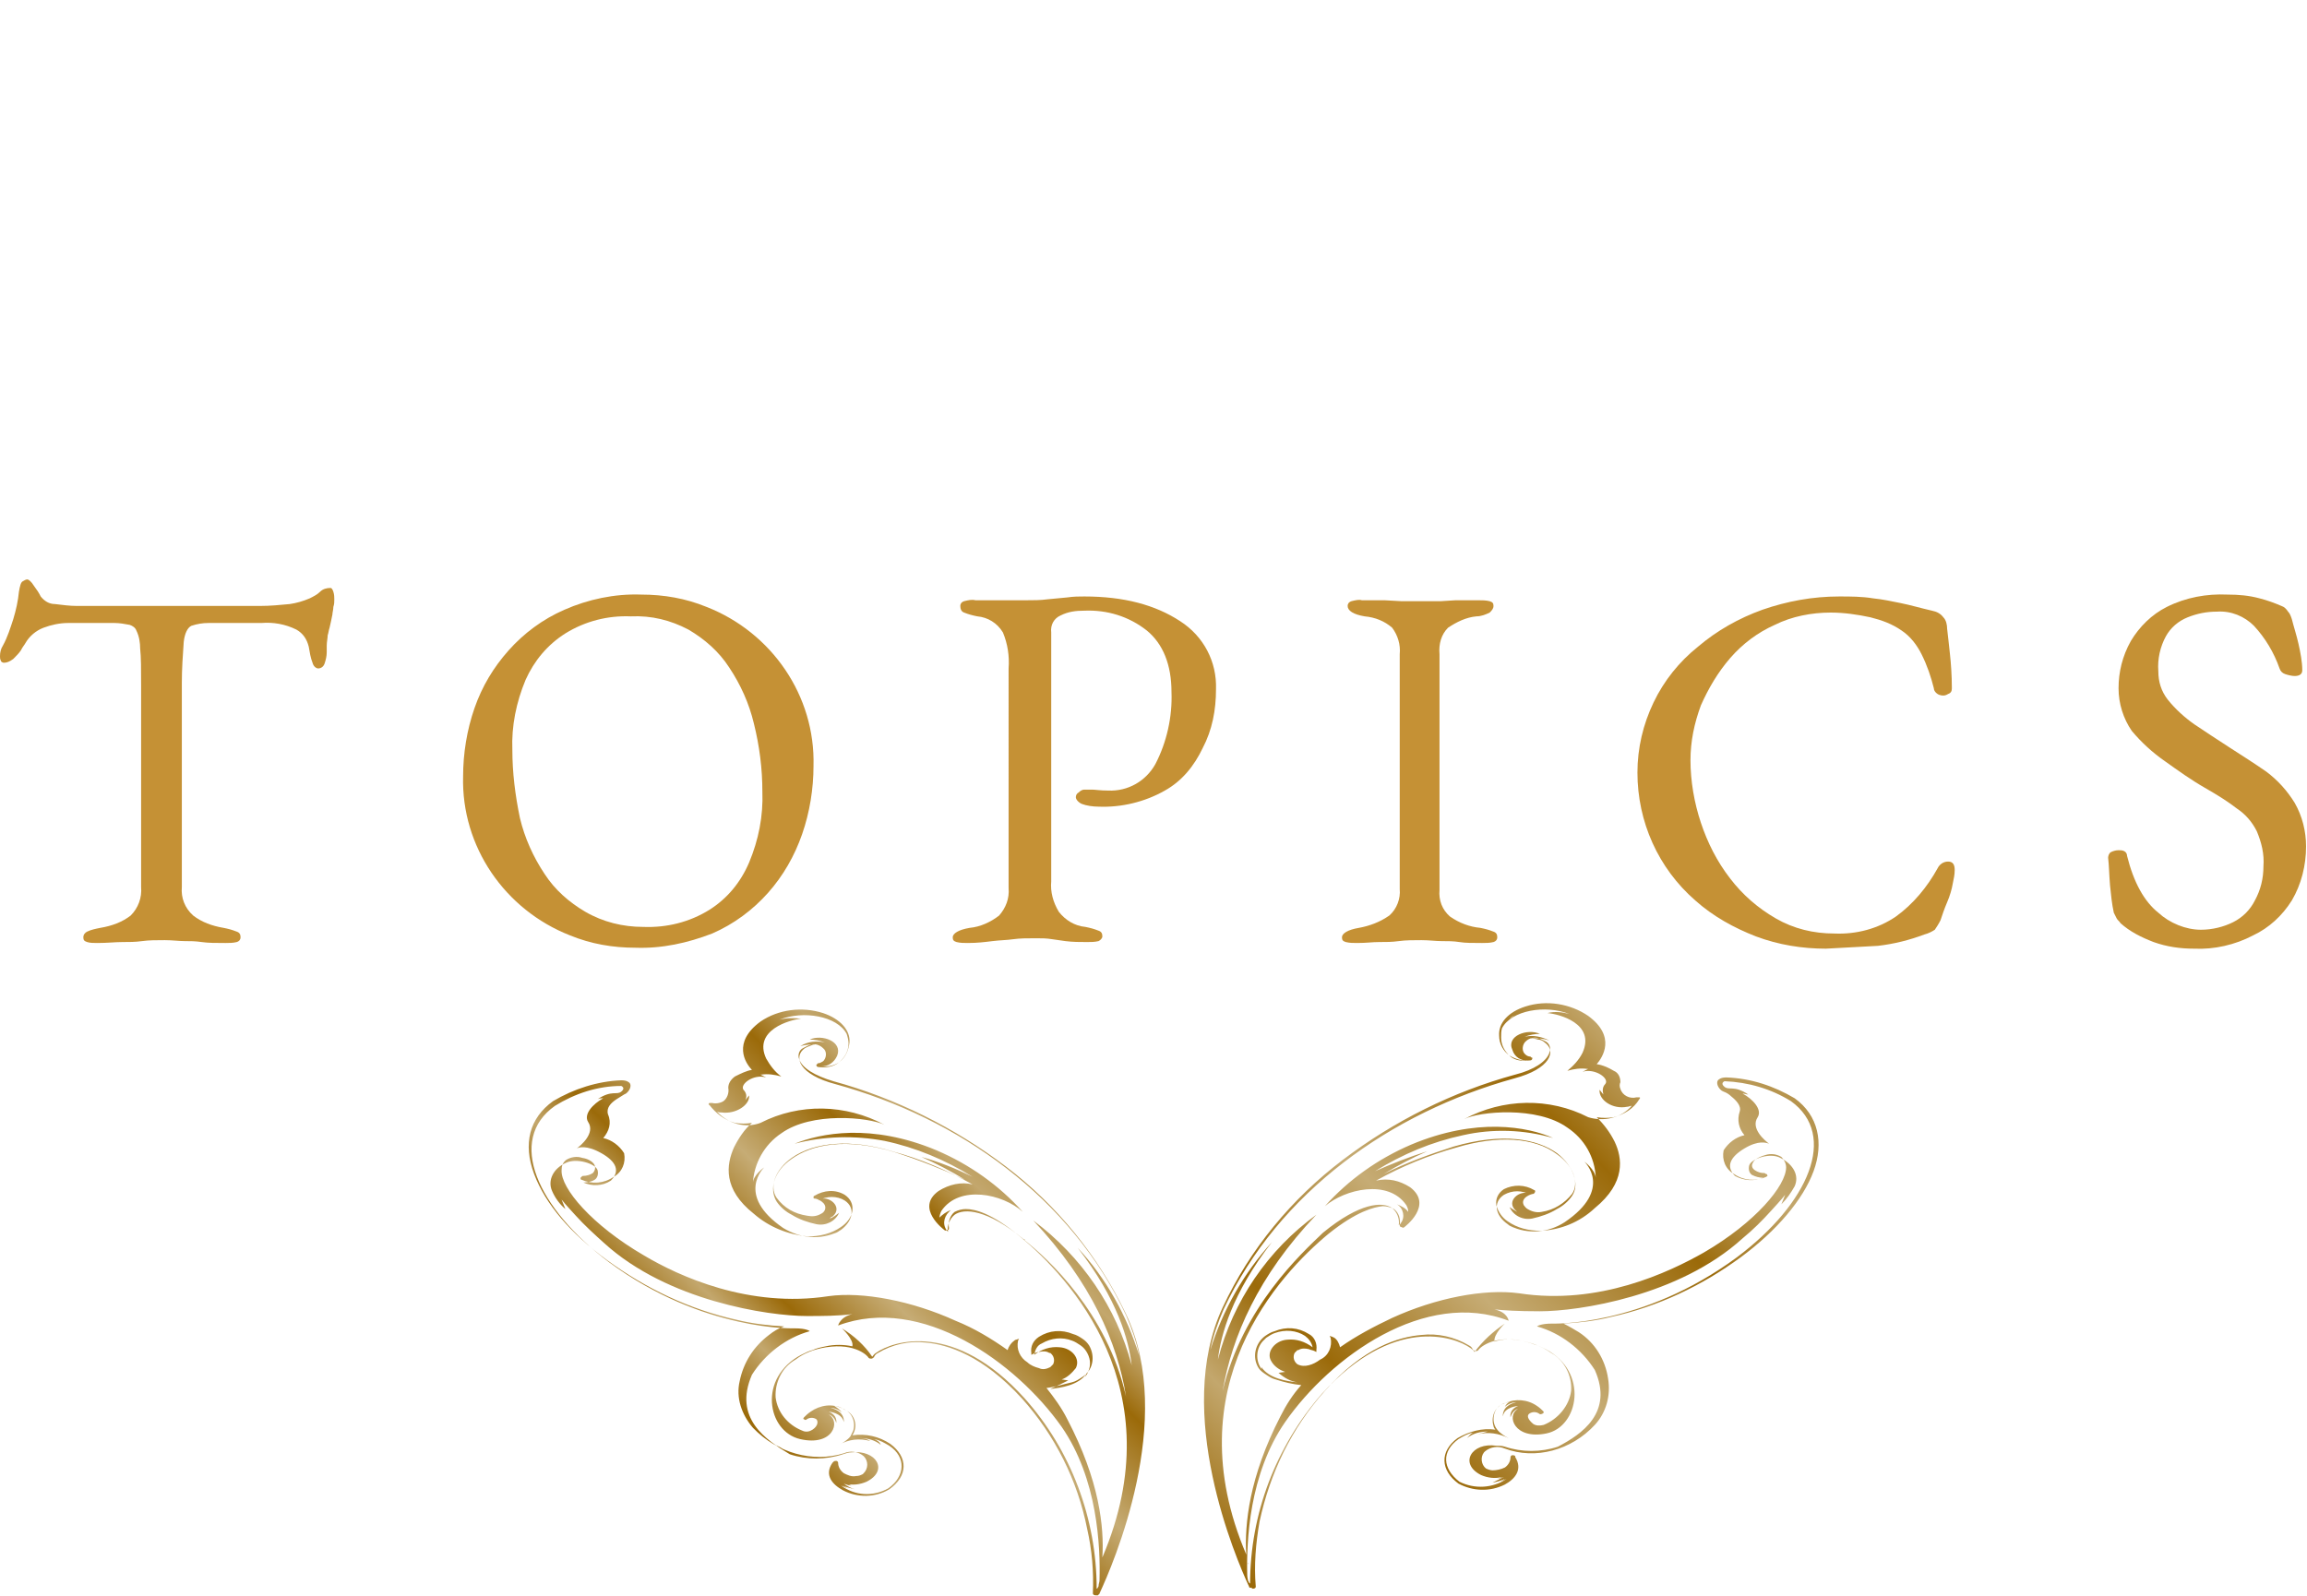 <?xml version="1.0" encoding="utf-8"?>
<!-- Generator: Adobe Illustrator 25.1.0, SVG Export Plug-In . SVG Version: 6.00 Build 0)  -->
<svg version="1.1" id="レイヤー_1" xmlns="http://www.w3.org/2000/svg" xmlns:xlink="http://www.w3.org/1999/xlink" x="0px"
	 y="0px" viewBox="0 0 243.6 168.6" style="enable-background:new 0 0 243.6 168.6;" xml:space="preserve">
<style type="text/css">
	.st0{fill:#C59135;}
	.st1{fill:url(#SVGID_1_);}
	.st2{fill:url(#SVGID_2_);}
</style>
<g id="TOPICS">
	<path class="st0" d="M10.3,99.6c-0.4,0-0.8,0-1.1-0.1c-0.3-0.1-0.4-0.2-0.4-0.5c0-0.3,0.2-0.5,0.4-0.6c0.4-0.2,0.9-0.3,1.4-0.4
		c1.2-0.2,2.3-0.6,3.2-1.3c0.8-0.8,1.2-1.9,1.1-3V72.4c0-1.7,0-3-0.1-3.9c0-0.6-0.1-1.3-0.4-1.9c-0.1-0.3-0.4-0.5-0.7-0.6
		c-0.5-0.1-1.1-0.2-1.6-0.2c-0.6,0-1.3,0-2.3,0H7.2c-0.9,0-1.8,0.2-2.6,0.5c-0.8,0.3-1.5,0.9-1.9,1.6c-0.1,0.2-0.3,0.4-0.5,0.8
		c-0.2,0.3-0.5,0.6-0.8,0.9C1,69.9,0.7,70,0.4,70c-0.1,0-0.3-0.1-0.3-0.2C0,69.6,0,69.5,0,69.3c0-0.4,0.1-0.8,0.3-1.1
		c0.5-0.9,0.8-1.9,1.1-2.8c0.3-1,0.5-1.9,0.6-2.9c0.1-0.6,0.2-1,0.4-1.1c0.2-0.1,0.3-0.2,0.5-0.2c0.1,0,0.4,0.2,0.7,0.7
		c0.3,0.4,0.5,0.7,0.7,1.1c0.4,0.5,0.9,0.8,1.5,0.8C6.6,63.9,7.4,64,8.1,64h19.4c1,0,2.1-0.1,3.1-0.2c0.7-0.1,1.4-0.3,2.1-0.6
		c0.4-0.2,0.8-0.4,1.1-0.7c0.3-0.3,0.7-0.4,1.1-0.4c0.1,0,0.2,0.1,0.3,0.4c0.1,0.3,0.1,0.6,0.1,0.8c0,0.3,0,0.5-0.1,0.8
		c0,0.3-0.1,0.6-0.1,0.8c-0.1,0.5-0.2,1-0.3,1.4c-0.1,0.3-0.1,0.5-0.2,0.8c0,0.3-0.1,0.7-0.1,1.1v0.7c0,0.4-0.1,0.8-0.2,1.1
		c-0.1,0.4-0.4,0.6-0.7,0.6c-0.2,0-0.5-0.2-0.6-0.6c-0.2-0.5-0.3-1.1-0.4-1.7c-0.2-0.8-0.6-1.4-1.3-1.8c-1.2-0.6-2.5-0.8-3.7-0.7
		h-5.6c-0.6,0-1.2,0.1-1.8,0.3c-0.4,0.2-0.7,0.8-0.8,1.7c-0.1,1.4-0.2,2.9-0.2,4.3v21.6c-0.1,1.1,0.3,2.2,1.2,3
		c0.9,0.7,2,1.1,3.2,1.3c0.5,0.1,0.9,0.2,1.4,0.4c0.3,0.1,0.4,0.3,0.4,0.6c0,0.2-0.1,0.4-0.4,0.5c-0.4,0.1-0.8,0.1-1.2,0.1
		c-1,0-1.8,0-2.5-0.1s-1.2-0.1-1.8-0.1s-1.3-0.1-2.1-0.1s-1.7,0-2.4,0.1s-1.4,0.1-2.1,0.1S11.3,99.6,10.3,99.6z"/>
	<path class="st0" d="M67.1,100.1c-2.4,0-4.7-0.4-6.9-1.3c-6.9-2.7-11.5-9.4-11.3-16.8c0-2.4,0.4-4.9,1.2-7.2c0.8-2.3,2-4.3,3.6-6.1
		c1.6-1.8,3.6-3.3,5.9-4.3c2.5-1.1,5.3-1.7,8.1-1.6c2.4,0,4.7,0.4,6.9,1.3c6.9,2.7,11.5,9.4,11.3,16.8c0,2.4-0.4,4.9-1.2,7.2
		c-0.8,2.3-2,4.4-3.6,6.2c-1.6,1.8-3.6,3.3-5.9,4.3C72.6,99.6,69.9,100.2,67.1,100.1z M67.9,97.9c2.5,0.1,4.9-0.5,7-1.8
		c1.9-1.2,3.3-2.9,4.2-5c1-2.4,1.5-4.9,1.4-7.5c0-2.4-0.3-4.8-0.9-7.2c-0.5-2.1-1.4-4.1-2.6-5.9c-1.1-1.7-2.6-3-4.3-4
		c-1.9-1-3.9-1.5-6.1-1.4c-2.4-0.1-4.8,0.5-6.9,1.8c-1.9,1.2-3.3,2.9-4.2,4.9c-1,2.4-1.5,4.9-1.4,7.4c0,2.4,0.3,4.8,0.8,7.2
		c0.5,2.1,1.4,4.1,2.6,5.9c1.1,1.7,2.6,3,4.3,4C63.7,97.4,65.8,97.9,67.9,97.9z"/>
	<path class="st0" d="M102.2,99.6c-0.4,0-0.8,0-1.2-0.1c-0.3-0.1-0.4-0.2-0.4-0.5c0-0.4,0.6-0.8,1.8-1c1.1-0.1,2.2-0.6,3.1-1.3
		c0.7-0.8,1.1-1.8,1-2.9V70.6c0.1-1.3-0.1-2.6-0.6-3.8c-0.6-1-1.6-1.6-2.7-1.7c-0.5-0.1-0.9-0.2-1.4-0.4c-0.3-0.1-0.4-0.4-0.4-0.7
		c0-0.2,0.1-0.4,0.4-0.5c0.4-0.1,0.8-0.2,1.2-0.1h2.2c0.5,0,1,0,1.4,0h1.8c0.7,0,1.5,0,2.2-0.1l2.1-0.2c0.7-0.1,1.2-0.1,1.8-0.1
		c4.2,0,7.5,0.9,10.1,2.6c2.5,1.6,3.9,4.3,3.8,7.2c0,2.2-0.4,4.3-1.4,6.2c-0.9,1.9-2.2,3.5-4,4.5c-2.1,1.2-4.6,1.8-7,1.7
		c-0.6,0-1.3-0.1-1.8-0.3c-0.4-0.2-0.6-0.5-0.6-0.7c0-0.2,0.1-0.4,0.3-0.5c0.2-0.2,0.4-0.3,0.6-0.3c0.2,0,0.5,0,0.8,0
		s0.9,0.1,1.7,0.1c2.1,0.1,4-1,5-2.8c1.2-2.3,1.8-5,1.7-7.6c0-2.9-0.9-5.1-2.6-6.5c-1.9-1.5-4.2-2.2-6.6-2.1c-0.9,0-1.7,0.1-2.5,0.5
		c-0.7,0.3-1.1,1-1,1.8v26.3c-0.1,1.1,0.2,2.2,0.8,3.2c0.7,0.9,1.7,1.5,2.8,1.6c0.5,0.1,0.9,0.2,1.4,0.4c0.3,0.1,0.4,0.3,0.4,0.6
		c0,0.2-0.2,0.4-0.4,0.5c-0.4,0.1-0.8,0.1-1.2,0.1c-0.8,0-1.5,0-2.3-0.1l-1.4-0.2c-0.6-0.1-1.1-0.1-1.7-0.1c-0.9,0-1.7,0-2.4,0.1
		s-1.4,0.1-2.2,0.2S103.2,99.6,102.2,99.6z"/>
	<path class="st0" d="M143.3,99.6c-0.4,0-0.8,0-1.2-0.1c-0.3-0.1-0.4-0.2-0.4-0.5c0-0.4,0.6-0.8,1.8-1c1.1-0.2,2.2-0.6,3.2-1.3
		c0.8-0.7,1.2-1.8,1.1-2.8V69.1c0.1-1-0.2-2-0.8-2.8c-0.8-0.7-1.8-1.1-2.9-1.2c-1.2-0.2-1.8-0.6-1.8-1.1c0-0.2,0.1-0.4,0.4-0.5
		c0.4-0.1,0.8-0.2,1.1-0.1c1,0,1.8,0,2.4,0l1.8,0.1h2.1h2l1.6-0.1c0.6,0,1.4,0,2.4,0c0.4,0,0.8,0,1.2,0.1c0.3,0.1,0.4,0.2,0.4,0.5
		c0,0.3-0.2,0.5-0.4,0.7c-0.4,0.2-0.9,0.4-1.4,0.4c-1.1,0.1-2.1,0.6-3,1.2c-0.7,0.7-1,1.7-0.9,2.8v24.9c-0.1,1.1,0.3,2.1,1.1,2.8
		c1,0.7,2.1,1.1,3.2,1.2c0.5,0.1,0.9,0.2,1.4,0.4c0.3,0.1,0.4,0.3,0.4,0.6c0,0.2-0.1,0.4-0.4,0.5c-0.4,0.1-0.8,0.1-1.2,0.1
		c-1,0-1.8,0-2.4-0.1s-1.3-0.1-1.9-0.1s-1.3-0.1-2.1-0.1s-1.7,0-2.4,0.1s-1.4,0.1-2.1,0.1S144.3,99.6,143.3,99.6z"/>
	<path class="st0" d="M192.8,100.2c-2.5,0-5-0.4-7.4-1.3c-2.3-0.9-4.5-2.1-6.4-3.8c-3.9-3.4-6.1-8.3-6.1-13.5c0-2.6,0.6-5.1,1.7-7.4
		c1.1-2.3,2.7-4.3,4.7-5.9c2-1.7,4.3-3,6.8-3.9c2.6-0.9,5.3-1.4,8.1-1.4c1.2,0,2.4,0,3.6,0.2c1,0.1,1.9,0.3,2.9,0.5s2,0.5,3.3,0.8
		c0.5,0.1,0.9,0.3,1.2,0.7c0.3,0.3,0.4,0.8,0.4,1.2c0.1,0.8,0.2,1.8,0.3,2.7s0.2,2.2,0.2,3.6c0,0.3-0.1,0.5-0.4,0.6
		c-0.3,0.2-0.6,0.2-0.9,0.1c-0.3-0.1-0.6-0.4-0.6-0.7c-0.3-1.2-0.7-2.4-1.3-3.6c-0.5-1-1.2-1.9-2.1-2.5c-1-0.7-2.1-1.1-3.3-1.4
		c-1.4-0.3-2.8-0.5-4.2-0.5c-2,0-4.1,0.4-5.9,1.3c-1.8,0.8-3.4,2-4.7,3.5c-1.3,1.5-2.3,3.2-3.1,5c-0.7,1.9-1.1,3.8-1.1,5.8
		c0,2.2,0.4,4.5,1.1,6.6c0.7,2.1,1.7,4.1,3.1,5.9c1.3,1.7,2.9,3.1,4.8,4.2c1.9,1.1,4,1.6,6.2,1.6c2.3,0.1,4.6-0.5,6.5-1.8
		c1.8-1.3,3.3-3.1,4.4-5.1c0.2-0.4,0.6-0.7,1.1-0.7c0.5,0,0.7,0.3,0.7,0.9c0,0.5-0.1,0.9-0.2,1.4c-0.1,0.6-0.3,1.3-0.6,2
		s-0.5,1.3-0.7,1.9c-0.2,0.4-0.4,0.7-0.6,1c-0.3,0.2-0.7,0.4-1.1,0.5c-1.6,0.6-3.2,1-4.9,1.2C196.5,100,194.6,100.1,192.8,100.2z"/>
	<path class="st0" d="M231.7,100.2c-1.5,0-2.9-0.2-4.3-0.7c-1.3-0.5-2.5-1.1-3.5-2c-0.1-0.2-0.3-0.3-0.4-0.5
		c-0.1-0.2-0.2-0.4-0.3-0.6c-0.2-0.9-0.3-1.9-0.4-2.9c-0.1-1.2-0.1-2.1-0.2-2.9c0-0.2,0.1-0.5,0.3-0.6c0.2-0.1,0.5-0.2,0.8-0.2
		c0.2,0,0.4,0,0.6,0.1c0.2,0.1,0.3,0.3,0.3,0.5c0.7,2.8,1.8,4.8,3.3,6c1.2,1.1,2.9,1.8,4.5,1.8c1.2,0,2.4-0.3,3.4-0.8
		c1-0.5,1.8-1.3,2.3-2.3c0.6-1.1,0.9-2.3,0.9-3.6c0.1-1.3-0.2-2.5-0.7-3.7c-0.5-1-1.2-1.8-2.1-2.4c-0.9-0.7-2-1.4-3.4-2.2
		s-2.8-1.8-4.2-2.8c-1.3-0.9-2.5-2-3.5-3.2c-0.9-1.3-1.4-2.9-1.4-4.5c0-1.7,0.4-3.4,1.3-5c0.9-1.5,2.2-2.8,3.8-3.6
		c2-1,4.2-1.4,6.4-1.3c1.2,0,2.3,0.1,3.4,0.4c0.8,0.2,1.6,0.5,2.3,0.8c0.3,0.1,0.5,0.3,0.7,0.6c0.2,0.2,0.3,0.5,0.4,0.8
		c0.2,0.8,0.5,1.7,0.7,2.6c0.2,0.9,0.4,1.9,0.4,2.8c0,0.4-0.3,0.6-0.8,0.6c-0.3,0-0.7-0.1-1-0.2c-0.3-0.1-0.5-0.3-0.6-0.6
		c-0.6-1.7-1.5-3.2-2.7-4.5c-1-1-2.4-1.6-3.9-1.5c-1.1,0-2.1,0.2-3.1,0.6c-1,0.4-1.8,1.1-2.3,2c-0.6,1.1-0.9,2.4-0.8,3.7
		c0,1.1,0.3,2.1,1,3c0.8,1,1.8,1.9,2.8,2.6c1.2,0.8,2.4,1.6,3.8,2.5s2.5,1.6,3.8,2.5c1.2,0.9,2.2,2,3,3.3c0.8,1.4,1.2,3,1.2,4.6
		c0,2-0.5,4-1.5,5.7c-1,1.6-2.4,2.9-4.1,3.7C236,99.8,233.8,100.3,231.7,100.2z"/>
	
		<linearGradient id="SVGID_1_" gradientUnits="userSpaceOnUse" x1="-4725.503" y1="2204.517" x2="-4647.943" y2="2204.517" gradientTransform="matrix(0.707 -0.707 -0.707 -0.707 5027.995 -1618.793)">
		<stop  offset="0" style="stop-color:#9B6A09"/>
		<stop  offset="0.16" style="stop-color:#C3A76D"/>
		<stop  offset="0.29" style="stop-color:#9B6A09"/>
		<stop  offset="0.5" style="stop-color:#C6AC75"/>
		<stop  offset="0.74" style="stop-color:#9B6A09"/>
		<stop  offset="0.88" style="stop-color:#C3A76D"/>
		<stop  offset="1" style="stop-color:#B49149"/>
	</linearGradient>
	<path class="st1" d="M159.4,152L159.4,152z M168.4,150.5c1.2-1.3,1.7-3.1,1.4-4.9c-0.3-2-1.4-3.8-3.1-4.9c-0.5-0.3-1-0.6-1.6-0.9
		c1.7-0.1,3.4-0.3,5-0.7c5-1.1,9.6-3.3,13.7-6.3c3.8-2.8,6.6-6.1,7.7-9.1s0.5-5.9-2-7.7c-2.2-1.3-4.6-2.1-7.2-2.2l0,0
		c-0.6,0-0.8,0.2-0.9,0.3c-0.2,0.3,0,0.8,0.4,1.1l0.2,0.1c0.3,0.1,0.6,0.3,0.8,0.5c0.5,0.4,1.1,1,0.9,1.6c-0.3,0.9-0.1,1.8,0.5,2.5
		c-0.9,0.2-1.7,0.8-2.2,1.6c-0.2,1,0.2,2,1.1,2.5c1,0.7,2.3,0.8,3.4,0.3c0.1-0.1,0.2-0.1,0.1-0.2c0,0,0-0.1-0.1-0.1
		c-0.1,0-0.1-0.1-0.2-0.1c-0.4,0-0.7-0.1-1-0.3c-0.3-0.2-0.4-0.5-0.2-0.8c0.1-0.3,0.6-0.6,1.3-0.8c0.6-0.2,1.2-0.1,1.7,0.2
		c0.3,0.3,0.5,0.7,0.5,1.1c0,1.9-3.2,5.8-8.7,9c-3.7,2.1-11.1,5.6-19.5,4.3c-3.7-0.5-8.8,0.5-13.4,2.6c-1.9,0.9-3.8,1.9-5.5,3.1
		c-0.1-0.4-0.3-0.8-0.6-1l0,0l-0.2-0.1l-0.3-0.1l0.1,0.2c0.2,0.9-0.2,1.9-1.1,2.3c-0.4,0.3-0.8,0.5-1.2,0.6
		c-0.4,0.1-0.8,0.1-1.2-0.1c-0.4-0.3-0.5-0.8-0.3-1.2c0.1-0.1,0.2-0.2,0.3-0.3h0.1c0.3-0.2,0.7-0.2,1.1-0.1c0.2,0.1,0.4,0.1,0.6,0.2
		l0.2,0.1v-0.2c0.1-0.7-0.2-1.4-0.8-1.7c-1.1-0.7-2.4-0.8-3.6-0.3c-0.4,0.1-0.7,0.3-1,0.5c-1.1,0.8-1.4,2.3-0.7,3.4
		c0.2,0.3,0.5,0.5,0.8,0.7c0.3,0.2,0.6,0.4,1,0.5c0.9,0.3,1.8,0.5,2.7,0.6c-0.9,1-1.6,2.1-2.2,3.3c-3.3,6.4-3.8,11.4-3.6,14.6
		c-7.6-17.8,3.5-29.6,8.7-33.9c3-2.4,4.8-2.8,5.7-2.9c0.4,0,0.8,0.1,1.2,0.3c0.5,0.4,0.7,1,0.6,1.7c0,0.1,0,0.1,0.1,0.2h0.1
		c0.1,0.1,0.2,0.1,0.3,0c0,0,3.1-2.3,0.6-4.2c-1.1-0.7-2.3-1-3.6-0.7c2.7-1.5,5.6-2.7,8.5-3.5c4.3-1.3,8.2-1.1,10.6,0.7
		c1.7,1.2,2.4,3,1.6,4.2c-0.8,1-1.9,1.7-3.2,1.9c-0.5,0.1-1,0-1.5-0.3c-0.2-0.1-0.3-0.3-0.4-0.4c-0.4-0.8,0.8-1.2,1-1.2
		c0.1,0,0.1-0.1,0.2-0.2c0-0.1,0-0.2-0.1-0.2c-1-0.6-2.2-0.6-3.2-0.1l0,0c-0.6,0.4-0.9,1-0.8,1.7c0.2,0.7,0.6,1.3,1.2,1.7
		c1,0.7,2.2,1,3.5,1c2.1-0.1,4.1-0.9,5.7-2.4c3.3-2.7,2.9-5.3,2.1-7c-0.5-1-1.1-1.8-1.9-2.6c0.6,0.1,1.2,0.1,1.8,0
		c1.1-0.3,2.1-0.9,2.7-1.9c0.1-0.1,0.1-0.2,0-0.2l0,0c-0.1,0-0.2,0-0.3,0c-0.7,0.2-1.5-0.2-1.7-0.9c-0.1-0.2-0.1-0.5,0-0.7
		c0-0.5-0.2-1-0.7-1.2c-0.5-0.3-1.1-0.6-1.8-0.7c0.6-0.7,2.1-2.9-0.9-5.1c-1.9-1.3-4.4-1.7-6.6-1c-1.9,0.6-2.9,1.8-2.8,3.1
		c0,0.8,0.4,1.6,1.1,2.1c0.7,0.4,1.4,0.6,2.2,0.5c0.1,0,0.2-0.1,0.2-0.2c0-0.1,0-0.1-0.1-0.1c0,0-0.1-0.1-0.1-0.1
		c-0.2,0-0.4-0.1-0.5-0.2c-0.4-0.3-0.4-0.9-0.1-1.3c0,0,0.1-0.1,0.1-0.1c0.4-0.4,1-0.5,1.5-0.3c0.2,0.1,0.4,0.2,0.6,0.3
		c0.4,0.2,0.6,0.7,0.4,1.2c-0.3,0.9-1.6,1.8-3.6,2.3c-6.6,1.8-12.8,4.9-18.2,9c-5.4,4.1-9.8,9.4-12.7,15.6
		c-5.2,11.1,1.4,26.5,2.8,29.5c0,0,0,0.1,0.1,0.1c0,0,0.1,0,0.1,0c0.1,0,0.1,0.1,0.2,0.1c0.2,0,0.3-0.1,0.3-0.2
		c-0.2-2.3,0-4.6,0.4-6.9c1.1-5.1,3.4-9.9,6.9-13.8c4.1-4.6,7.8-5.7,10.2-5.9c1.7-0.2,3.5,0.2,5,1.1c0.2,0.1,0.3,0.2,0.4,0.4
		c0,0,0,0.1,0.1,0.1c0,0,0.1,0.1,0.2,0.1c0.1,0,0.2,0,0.3-0.1c0-0.1,1.4-1.6,4.5-1c1.1,0.2,2.2,0.6,3.2,1.3c1.4,0.8,2.2,2.4,2.1,4
		c-0.2,1.6-1.4,3-2.9,3.6c-0.4,0.1-0.8,0.1-1.1-0.1c-0.6-0.5-0.7-0.9-0.4-1.1c0.3-0.2,0.7-0.2,1,0c0.1,0.1,0.2,0.1,0.4,0
		c0.1,0,0.1-0.2,0.1-0.2c0,0,0,0,0,0c-0.2-0.2-0.4-0.4-0.7-0.6c-1-0.7-2.3-0.8-3.4-0.3c-1,0.3-1.5,1.4-1.2,2.4
		c0,0.1,0.1,0.3,0.2,0.4c-1.4-0.2-2.8,0.2-4,0.9c-1.9,1.4-1.8,3.4,0.1,4.8l0,0c1.5,0.8,3.3,0.9,4.9,0.1c1.1-0.6,1.9-1.6,1.1-2.9
		c0,0,0,0,0-0.1c-0.1-0.1-0.2-0.1-0.3-0.1c-0.1,0-0.2,0.1-0.2,0.2c0,0.5-0.3,0.9-0.6,1.1c-0.4,0.2-0.9,0.3-1.3,0.3
		c-0.2,0-0.5-0.1-0.7-0.2c-0.5-0.4-0.6-1.2-0.2-1.7c0,0,0.1-0.1,0.1-0.1c0.6-0.5,1.4-0.6,2.1-0.3
		C162.1,154.2,165.9,153.2,168.4,150.5L168.4,150.5z M159.8,154.1c0-0.1-0.1-0.2-0.1-0.2C159.7,154,159.8,154,159.8,154.1z
		 M162.5,149L162.5,149l0.1,0.1L162.5,149z M160,107.2c-0.2,0.1-0.4,0.3-0.6,0.4C159.6,107.4,159.8,107.3,160,107.2L160,107.2z
		 M170.1,113.6l-0.2-0.1l0,0L170.1,113.6z M172.5,116.6c0.1-0.1,0.1-0.1,0.1-0.2C172.6,116.4,172.6,116.5,172.5,116.6L172.5,116.6z
		 M129.1,146.9c1-5.7,3.7-12.1,9.9-18.6c-5.1,3.7-8.8,9.1-10.4,15.3c0.3-2.6,1.5-7,5.7-12.4c-3,3.3-5.2,7.2-6.5,11.4
		c0.3-1.5,0.8-2.9,1.4-4.3c5.8-12.4,17.7-20.8,30.7-24.4c3.8-1,4.5-2.9,3.2-3.8c-0.2-0.2-0.5-0.3-0.7-0.3c-0.3-0.1-0.5-0.1-0.8-0.1
		c0.7-0.1,1.4,0,2,0.2c-0.8-0.4-1.7-0.6-2.6-0.4c0.5-0.2,1.1-0.3,1.6-0.3c-1.3-0.6-3.6,0.2-2.9,1.7c0.2,0.7,0.9,1.2,1.7,1.1
		c-0.7,0.1-1.4,0-1.9-0.4c-0.6-0.5-1-1.2-1-2c0-0.3,0-0.7,0.1-1c1-1.9,4.6-2.5,7.1-1.5c-0.7-0.2-1.5-0.3-2.3-0.1
		c1.2,0.1,5.1,1.1,3.7,4.2c-0.4,0.8-1,1.4-1.6,1.9c0.7-0.2,1.4-0.3,2.1-0.2h0.1c-0.2,0.1-0.4,0.2-0.6,0.3c1.3-0.4,2.9,0.7,2.4,1.3
		c-0.3,0.3-0.3,0.7-0.2,1.1l-0.4-0.5c-0.1,1.1,1.4,2.1,2.9,1.8c0.2,0,0.3-0.1,0.5-0.1c-1.1,1.3-3,1.7-4.6,1.2c-4.1-2.1-9-2-13.1,0.2
		c1.6-0.8,7.7-1.4,10.9,0.9c1.8,1.2,2.9,3.1,3,5.3c-0.1-0.9-1.2-1.7-1.2-1.7s3.1,2.9-2.1,6.4c-1.7,1.1-3.9,1.3-5.7,0.4
		c0.1,0.1,0.2,0.1,0.4,0.2c-0.2-0.1-0.5-0.2-0.7-0.4c-1.3-0.9-1.6-2.3-0.4-3.1c0.9-0.5,1.9-0.5,2.8,0l-0.1-0.1
		c-1-0.5-2.6,0.8-1.4,1.8c0.1,0.1,0.2,0.2,0.3,0.2c-0.4-0.2-0.7-0.4-1-0.6c0.4,0.9,1.4,1.4,2.4,1.2c0.9-0.2,1.8-0.5,2.6-1
		c0.6-0.3,1.2-0.8,1.6-1.4c0.8-1.2,0.2-3.1-1.6-4.5c-2.1-1.5-5.7-2.2-10.9-0.7c-2.5,0.8-5,1.7-7.4,2.9c1.5-0.9,3-1.7,4.6-2.4
		c-1.9,0.6-3.7,1.3-5.5,2.1c2.9-1.8,6-3.1,9.3-3.8c3.1-0.7,6.4-0.6,9.5,0.3c-2.7-1.2-8.1-2.2-15,0.7c-3.5,1.5-6.6,3.7-9.1,6.5
		c2.1-1.8,6.7-2.9,8.6-0.1c0.1,0.2,0.2,0.4,0.2,0.7c-0.3-0.4-0.7-0.6-1.2-0.8c0.7,0.4,0.9,1.4,0.4,2c0,0.1-0.1,0.1-0.2,0.2
		c0.1-0.7-0.2-1.4-0.7-1.8c-1-0.7-3.4-0.6-7.3,2.6C137.4,132.4,131.2,138.1,129.1,146.9L129.1,146.9z M160,129.6l0.4,0.2L160,129.6z
		 M128,155.3v-0.1l0,0C128,155.2,128,155.2,128,155.3L128,155.3z M137,146c-1.1-0.1-3-0.4-3.8-1.6c0,0.1,0,0.2,0.1,0.3
		c-0.8-0.9-0.7-2.4,0.2-3.2c0.1-0.1,0.1-0.1,0.2-0.2c0.3-0.2,0.6-0.4,0.9-0.5c1.1-0.4,2.3-0.3,3.2,0.3c0.4,0.3,0.7,0.7,0.8,1.2
		c-0.8-0.6-1.7-0.9-2.7-0.8c-1.3,0.1-2.2,1.3-1.7,2.2c0.3,0.6,0.9,1,1.5,1.2l-0.7,0.1C135.7,145.6,136.3,145.9,137,146z
		 M131.8,165.5L131.8,165.5L131.8,165.5z M131.8,165.1c0,0,0,0.1,0,0.1l0,0C131.8,165.2,131.7,165.1,131.8,165.1L131.8,165.1z
		 M184.7,119.9L184.7,119.9L184.7,119.9L184.7,119.9z M182.2,115.1L182.2,115.1z M181.8,114.5C181.8,114.4,181.8,114.4,181.8,114.5
		L181.8,114.5C181.7,114.4,181.7,114.4,181.8,114.5L181.8,114.5z M164.5,152.8c-1.8,0.6-3.8,0.6-5.6,0c-0.3-0.1-0.6-0.1-0.9-0.1
		c-2.6-0.4-4,1.9-1.6,3.1c0.7,0.3,1.5,0.4,2.2,0.2c-0.2,0.1-0.4,0.2-0.6,0.2c0.3,0,0.5-0.1,0.8-0.2c-0.4,0.2-0.8,0.4-1.2,0.6
		c0.5-0.1,0.9-0.2,1.3-0.4c-0.1,0.1-0.3,0.2-0.5,0.3c0.3-0.1,0.5-0.2,0.7-0.3c-1.5,1-3.4,1.1-5,0.3l0,0c-1.8-1.4-1.9-3.2-0.1-4.5
		c0.5-0.3,1-0.6,1.6-0.7c-0.3,0.1-0.5,0.4-0.7,0.6c0.6-0.5,1.4-0.7,2.2-0.7c-0.4,0.1-0.7,0.2-1.1,0.3c1.1-0.3,2.3-0.1,3.3,0.4
		c-0.4-0.2-0.9-0.5-1.2-0.9c-0.6-0.7-0.5-1.9,0.2-2.5c0.2-0.1,0.4-0.3,0.6-0.3c0.3-0.1,0.6-0.2,0.9-0.3c-0.4,0.1-0.7,0.3-0.9,0.7
		c0.3-0.3,0.8-0.5,1.2-0.5c-1.6,0.4-1.4,1.5-1.4,1.5c0.1-1,1.6-1.1,1.6-1.1c-1,0.4-0.8,1.2-0.8,1.2c0.1-0.4,0.4-0.8,0.8-0.9
		c-1.3,0.7-0.4,3.3,3,2.6s4.5-6.5-0.1-8.9c-0.4-0.2-0.8-0.4-1.2-0.5c-0.5-0.2-0.9-0.3-1.4-0.4c-0.9-0.2-1.9-0.2-2.8,0.1
		c-0.1-0.8,1.1-1.9,1.1-1.9c-1.2,0.8-2.3,1.8-3.2,3c-0.1-0.2-0.3-0.3-0.4-0.4c-1.8-1.3-8.3-3.4-15.7,4.8c-4.9,5.6-7.6,12.7-7.6,20.1
		l0,0c0,0,0-0.1-0.1-0.1c0-0.1-0.1-0.2-0.1-0.2s-0.1-0.4-0.1-0.6c-0.1-3.6,0.2-10.7,4-16.2c4.8-6.9,14.8-14.1,23.6-10.7
		c0,0-0.1-0.9-1.5-1.2c0.9,0.1,2.4,0.2,4.8,0.2c4.1,0,14.7-1.6,21.4-7.7c1.1-0.9,2.1-1.9,3-2.9l0,0c0,0,1.2-1.3,1.5-1.7l-0.4,1
		c0.6-0.6,1-1.2,1.4-1.9c0.5-1.1-0.1-2.3-1.5-3l0,0c-1.1-0.6-3.1,0.1-3.3,0.8c-0.1,0.4,0,0.8,0.3,1c0.4,0.2,0.8,0.3,1.2,0.3
		c-1,0.4-2.1,0.3-3-0.2c-1-1-0.5-2,1-2.9s2.3-0.6,2.6-0.5c-0.4-0.3-2-1.6-1.2-2.8c0.5-0.8-0.5-1.9-1.6-2.5c0.2,0,0.4,0.1,0.6,0.1
		c-1.5-1-2-0.4-2.5-0.8s0-0.6,0-0.6c2.5,0.1,4.9,0.8,7,2.1c5,3.6,1.9,10.8-5.7,16.5c-10,7.4-19.6,7-19.6,7h0.1
		c-1.3,0-1.6,0.3-1.6,0.3c2.5,0.7,4.7,2.4,6.1,4.6C170.4,149.2,167,151.5,164.5,152.8L164.5,152.8z M166.3,151.9
		c-0.3,0.2-0.6,0.3-0.9,0.5C165.7,152.3,165.9,152.1,166.3,151.9L166.3,151.9z M187.2,120.6l0.1,0.1L187.2,120.6z"/>
	
		<linearGradient id="SVGID_2_" gradientUnits="userSpaceOnUse" x1="-4750.671" y1="2248.253" x2="-4711.701" y2="2248.253" gradientTransform="matrix(0.707 -0.707 -0.707 -0.707 5027.995 -1618.793)">
		<stop  offset="0" style="stop-color:#9B6A09"/>
		<stop  offset="0.16" style="stop-color:#C3A76D"/>
		<stop  offset="0.29" style="stop-color:#9B6A09"/>
		<stop  offset="0.5" style="stop-color:#C6AC75"/>
		<stop  offset="0.74" style="stop-color:#9B6A09"/>
		<stop  offset="0.88" style="stop-color:#C3A76D"/>
		<stop  offset="1" style="stop-color:#B49149"/>
	</linearGradient>
	<path class="st2" d="M88.5,152.6L88.5,152.6z M89.1,153.5c0.7-0.3,1.5-0.2,2.1,0.3c0.5,0.5,0.5,1.3,0,1.8c0,0-0.1,0.1-0.1,0.1
		c-0.2,0.1-0.4,0.2-0.7,0.2c-0.5,0.1-0.9-0.1-1.3-0.3c-0.4-0.3-0.6-0.7-0.6-1.1c0-0.1-0.1-0.2-0.2-0.2c-0.1,0-0.2,0-0.3,0.1
		l-0.1,0.1c-0.9,1.3,0,2.3,1.1,2.9c1.5,0.8,3.4,0.8,4.9-0.1l0,0c2-1.4,2-3.4,0.1-4.8c-1.2-0.8-2.6-1.1-4-0.9
		c0.6-0.9,0.3-2.1-0.6-2.6c-0.1-0.1-0.3-0.1-0.4-0.2c-1.1-0.6-2.4-0.4-3.4,0.3c-0.3,0.2-0.5,0.4-0.7,0.6c-0.1,0.1-0.1,0.2,0,0.2
		c0,0,0,0,0,0c0.1,0.1,0.2,0.1,0.3,0c0.3-0.2,0.7-0.2,1,0c0.2,0.2,0.2,0.7-0.4,1.1c-0.3,0.2-0.7,0.3-1.1,0.1
		c-1.5-0.6-2.6-1.9-2.8-3.5c-0.1-1.6,0.7-3.2,2.1-4c0.9-0.7,2-1.1,3.2-1.3c3.2-0.5,4.5,1,4.5,1.1c0.1,0.1,0.2,0.1,0.3,0.1
		c0.1,0,0.1,0,0.2-0.1c0,0,0.1,0,0.1-0.1c0.1-0.2,0.2-0.3,0.4-0.4c1.5-0.9,3.3-1.3,5-1.1c2.4,0.2,6.1,1.4,10.2,5.9
		c3.5,3.9,5.9,8.7,6.9,13.8c0.5,2.2,0.7,4.5,0.6,6.8c0,0.1,0.1,0.2,0.3,0.2c0.1,0,0.1,0,0.2,0c0,0,0.1,0,0.1-0.1c0,0,0.1,0,0.1-0.1
		c1.4-3,8.1-18.4,2.8-29.5c-2.9-6.1-7.3-11.5-12.7-15.6c-5.4-4.1-11.6-7.2-18.2-9c-2-0.6-3.3-1.4-3.6-2.3c-0.2-0.5,0-1,0.4-1.2
		c0.2-0.1,0.4-0.2,0.6-0.3c0.5-0.2,1.1-0.1,1.5,0.3c0.4,0.3,0.4,0.9,0.1,1.3c0,0-0.1,0.1-0.1,0.1c-0.2,0.1-0.3,0.2-0.5,0.2
		c0,0-0.1,0-0.1,0.1c-0.1,0-0.1,0.1-0.1,0.1c0,0.1,0.1,0.2,0.2,0.2c0.8,0.1,1.6,0,2.2-0.5c0.7-0.5,1-1.3,1.1-2.1
		c0.1-1.3-1-2.5-2.8-3.1c-2.2-0.7-4.7-0.4-6.6,0.9c-3,2.2-1.6,4.4-0.9,5.1c-0.6,0.1-1.2,0.4-1.8,0.7c-0.4,0.3-0.7,0.7-0.7,1.2
		c0.1,0.5-0.1,1.1-0.5,1.4c-0.3,0.2-0.8,0.3-1.2,0.2c-0.1,0-0.2,0-0.3,0l0,0c-0.1,0.1-0.1,0.2,0,0.2c0.7,0.9,1.6,1.6,2.7,1.9
		c0.6,0.1,1.2,0.1,1.8,0c-0.8,0.7-1.4,1.6-1.9,2.6c-0.8,1.8-1.2,4.4,2.1,7c1.6,1.4,3.6,2.2,5.7,2.4c1.2,0,2.5-0.3,3.5-1
		c0.6-0.4,1.1-1,1.2-1.7c0.1-0.7-0.2-1.3-0.8-1.7l0,0c-1-0.6-2.2-0.5-3.2,0.1c-0.1,0-0.1,0.1-0.1,0.2c0,0.1,0.1,0.1,0.2,0.1
		c0.1,0,1.3,0.4,1,1.2c-0.1,0.2-0.2,0.3-0.4,0.4c-0.5,0.3-1,0.3-1.5,0.2c-1.3-0.2-2.4-0.8-3.2-1.9c-0.8-1.2-0.1-3,1.6-4.2
		c2.4-1.7,6.3-2,10.6-0.7c3,0.8,5.8,2,8.5,3.5c-1.2-0.3-2.5,0-3.6,0.7c-2.5,1.8,0.6,4.1,0.6,4.1c0.1,0.1,0.2,0.1,0.3,0h0.1
		c0.1,0,0.1-0.1,0.1-0.2c-0.1-0.6,0.1-1.3,0.6-1.7c0.4-0.2,0.8-0.3,1.2-0.3c0.9,0,2.7,0.4,5.7,2.9c5.2,4.3,16.3,16.1,8.7,33.9
		c0.2-3.2-0.3-8.1-3.7-14.6c-0.6-1.2-1.4-2.3-2.2-3.3c0.9-0.1,1.8-0.4,2.7-0.6c0.4-0.1,0.7-0.3,1-0.5c1.2-0.7,1.5-2.2,0.8-3.4
		c-0.2-0.3-0.4-0.5-0.7-0.7c-0.3-0.2-0.6-0.4-1-0.5c-1.2-0.5-2.5-0.4-3.6,0.3c-0.6,0.4-0.9,1-0.8,1.7v0.2l0.2-0.1
		c0.2-0.1,0.4-0.2,0.6-0.2c0.4-0.1,0.8-0.1,1.1,0.1h0.1c0.4,0.3,0.5,0.8,0.3,1.2c-0.1,0.1-0.2,0.2-0.3,0.3c-0.4,0.2-0.8,0.3-1.2,0.1
		c-0.4-0.1-0.9-0.3-1.2-0.6c-0.8-0.5-1.2-1.4-1-2.3l0.1-0.2l-0.3,0.1c-0.1,0-0.2,0.1-0.2,0.1l0,0c-0.3,0.2-0.6,0.6-0.7,1
		c-1.7-1.2-3.5-2.3-5.5-3.1c-4.6-2.1-9.8-3.1-13.4-2.6c-8.4,1.3-15.8-2.1-19.5-4.3c-5.5-3.2-8.8-7.1-8.7-9c0-0.4,0.1-0.8,0.5-1.1
		c0.5-0.3,1.1-0.4,1.7-0.2c0.7,0.1,1.2,0.5,1.3,0.8c0.1,0.3,0,0.6-0.2,0.8c-0.3,0.2-0.7,0.3-1,0.3c-0.1,0-0.1,0-0.2,0.1
		c0,0-0.1,0.1-0.1,0.1c0,0.1,0,0.2,0.1,0.2c0,0,0,0,0,0c1.1,0.5,2.4,0.4,3.4-0.3c0.9-0.5,1.3-1.5,1.1-2.5c-0.5-0.8-1.3-1.4-2.2-1.6
		c0.6-0.7,0.9-1.6,0.5-2.5c-0.2-0.7,0.3-1.2,0.9-1.6c0.3-0.2,0.5-0.3,0.8-0.5l0.2-0.1c0.4-0.3,0.6-0.8,0.4-1.1
		c-0.1-0.1-0.3-0.3-0.9-0.3l0,0c-2.5,0.1-5,0.9-7.2,2.2c-2.5,1.8-3.2,4.5-2,7.7s3.9,6.3,7.7,9.1c4.1,3,8.7,5.2,13.7,6.3
		c1.6,0.4,3.3,0.6,5,0.7c-0.6,0.2-1.1,0.5-1.6,0.9c-1.6,1.2-2.7,2.9-3.1,4.9c-0.4,1.7,0.2,3.5,1.4,4.9
		C82.1,153.5,85.8,154.5,89.1,153.5L89.1,153.5z M88.1,154.7l0.1-0.2L88.1,154.7z M85.3,149.7l0.1-0.1l0,0L85.3,149.7z M88.5,108.2
		c-0.2-0.2-0.4-0.3-0.6-0.4C88.1,107.9,88.3,108,88.5,108.2L88.5,108.2z M77.9,114L77.9,114c-0.1,0-0.1,0.1-0.2,0.1L77.9,114z
		 M75.2,116.9l0.1,0.2L75.2,116.9z M108.1,130.9c-3.9-3.2-6.3-3.3-7.3-2.6c-0.5,0.4-0.8,1.1-0.7,1.8c-0.6-0.6-0.5-1.5,0.1-2.1
		c0.1-0.1,0.1-0.1,0.2-0.2c-0.5,0.2-0.9,0.5-1.2,0.8c0-0.2,0.1-0.5,0.2-0.7c1.9-2.8,6.5-1.8,8.6,0.1c-2.5-2.8-5.6-5-9.1-6.5
		c-6.9-2.9-12.3-1.8-15-0.7c3.1-0.8,6.3-0.9,9.5-0.3c3.3,0.7,6.4,2,9.3,3.8c-1.8-0.9-3.6-1.6-5.4-2.1c1.6,0.7,3.1,1.5,4.6,2.4
		c-2.4-1.1-4.9-2.1-7.4-2.9c-5.2-1.6-8.8-0.8-10.9,0.7c-1.9,1.3-2.4,3.2-1.6,4.5c0.4,0.6,1,1.1,1.6,1.4c0.8,0.5,1.7,0.8,2.6,1
		c1,0.2,2-0.3,2.4-1.2c-0.3,0.2-0.6,0.5-1,0.6c0.1-0.1,0.2-0.2,0.3-0.2c1.2-1-0.4-2.3-1.4-1.8l-0.1,0.1c0.9-0.5,2-0.5,2.8,0
		c1.2,0.8,0.8,2.2-0.4,3.1c-0.2,0.1-0.4,0.3-0.7,0.4l0.4-0.2c-1.9,0.9-4,0.7-5.8-0.4c-5.1-3.5-2-6.4-2-6.4s-1.2,0.8-1.2,1.7
		c0.1-2.1,1.2-4.1,3-5.3c3.2-2.3,9.2-1.7,10.9-0.9c-4.1-2.2-9-2.3-13.1-0.2c-1.6,0.6-3.4,0.1-4.6-1.2c0.2,0.1,0.3,0.1,0.5,0.1
		c1.5,0.2,3-0.8,2.9-1.8l-0.4,0.5c0.2-0.4,0.1-0.8-0.2-1.1c-0.4-0.6,1.1-1.7,2.4-1.3c-0.2-0.1-0.4-0.2-0.6-0.3h0.1
		c0.7-0.1,1.4,0,2.1,0.2c-0.7-0.5-1.2-1.2-1.6-1.9c-1.4-3,2.5-4.1,3.7-4.2c-0.8-0.1-1.5-0.1-2.3,0.1c2.5-1,6.1-0.4,7.1,1.5
		c0.1,0.3,0.2,0.7,0.2,1c0,0.8-0.4,1.5-1,2c-0.6,0.4-1.3,0.5-1.9,0.4c0.7,0.1,1.4-0.4,1.7-1.1c0.6-1.5-1.6-2.3-2.9-1.7
		c0.5,0,1.1,0.1,1.6,0.3c-0.9-0.2-1.8-0.1-2.6,0.4c0.6-0.2,1.3-0.2,2-0.2c-0.3,0-0.6,0-0.8,0.1c-0.3,0.1-0.5,0.2-0.7,0.3
		c-1.3,0.9-0.6,2.8,3.2,3.8c13.1,3.6,24.9,12,30.7,24.4c0.6,1.4,1.1,2.8,1.4,4.3c-1.3-4.2-3.5-8.2-6.5-11.4
		c4.2,5.4,5.4,9.8,5.7,12.4c-1.6-6.1-5.3-11.5-10.4-15.3c6.1,6.5,8.9,12.9,9.8,18.6c-2-8.9-8.3-14.6-10.7-16.5V130.9z M87.5,130.3
		l0.4-0.2L87.5,130.3z M120,155.8L120,155.8v0.1C120,155.9,120,155.8,120,155.8z M112.8,145.8l-0.7-0.1c0.6-0.2,1.1-0.7,1.5-1.2
		c0.5-1-0.4-2.1-1.7-2.2c-1-0.1-1.9,0.2-2.7,0.8c0.1-0.5,0.3-1,0.8-1.2c1-0.6,2.2-0.7,3.2-0.3c0.3,0.1,0.6,0.3,0.9,0.5
		c0.6,0.4,1,1.2,1,1.9c0,0.5-0.2,1-0.5,1.4c0-0.1,0.1-0.2,0.1-0.3c-0.8,1.2-2.7,1.5-3.8,1.6C111.6,146.4,112.2,146.1,112.8,145.8
		L112.8,145.8z M116.2,166.1C116.2,166.1,116.2,166.1,116.2,166.1C116.2,166.1,116.2,166.1,116.2,166.1z M116.2,165.7L116.2,165.7
		c0,0,0-0.1,0-0.1C116.2,165.7,116.2,165.7,116.2,165.7L116.2,165.7z M63.3,120.4L63.3,120.4L63.3,120.4L63.3,120.4z M65.8,115.7
		L65.8,115.7z M66.2,114.9L66.2,114.9C66.2,114.9,66.2,115,66.2,114.9C66.2,115,66.2,115,66.2,114.9L66.2,114.9z M79.4,145.2
		c1.4-2.2,3.6-3.9,6.1-4.6c0,0-0.3-0.3-1.6-0.3h0.1c0,0-9.7,0.4-19.7-7c-7.6-5.7-10.8-12.9-5.7-16.5c2.1-1.3,4.5-2.1,7-2.1
		c0,0,0.5,0.2,0,0.6s-1-0.2-2.5,0.8c0.2-0.1,0.4-0.1,0.6-0.1c-1.1,0.6-2.1,1.7-1.6,2.5c0.8,1.2-0.8,2.5-1.2,2.8
		c0.2-0.1,1-0.4,2.6,0.5s2,1.9,1,2.9c-0.9,0.6-2,0.6-2.9,0.2c0.4,0,0.9-0.1,1.2-0.3c0.3-0.2,0.4-0.6,0.3-1c-0.2-0.7-2.2-1.3-3.3-0.8
		l0,0c-1.4,0.6-2,1.9-1.5,3c0.3,0.7,0.8,1.4,1.4,1.9l-0.4-1c0.3,0.4,1.5,1.7,1.5,1.7l0,0c0.9,1,2,2,3,2.9c6.7,6.1,17.3,7.7,21.4,7.7
		c1.6,0,3.2,0,4.8-0.2c-1.3,0.3-1.5,1.2-1.5,1.2c8.8-3.3,18.8,3.9,23.6,10.7c3.8,5.5,4.1,12.6,4,16.2c0,0.2-0.1,0.4-0.1,0.6
		c0,0.1-0.1,0.2-0.1,0.2c0,0,0,0.1-0.1,0.1l0,0c0-7.4-2.7-14.6-7.6-20.1c-7.4-8.2-13.9-6.1-15.7-4.8c-0.2,0.1-0.3,0.3-0.4,0.4
		c-0.8-1.2-1.9-2.2-3.2-3c0,0,1.3,1.2,1.1,1.9c-0.9-0.2-1.9-0.2-2.8,0c-0.5,0.1-1,0.2-1.4,0.4c-0.4,0.1-0.8,0.3-1.2,0.5
		c-4.6,2.4-3.6,8.1-0.1,8.9s4.3-1.9,3-2.6c0.4,0.1,0.7,0.5,0.8,0.9c0,0,0.2-0.8-0.8-1.2c0,0,1.4,0.1,1.6,1.1c0,0,0.2-1.1-1.4-1.5
		c0.4,0,0.9,0.2,1.2,0.5c-0.2-0.3-0.5-0.5-0.8-0.7c0.3,0,0.6,0.1,0.9,0.3c0.9,0.3,1.4,1.3,1.1,2.3c-0.1,0.2-0.2,0.4-0.3,0.6
		c-0.3,0.4-0.8,0.7-1.2,0.9c1-0.6,2.2-0.7,3.3-0.4c-0.3-0.2-0.7-0.3-1.1-0.3c0.8,0,1.6,0.2,2.2,0.7c-0.1-0.3-0.4-0.5-0.7-0.6
		c0.6,0.1,1.1,0.4,1.6,0.7c1.8,1.2,1.7,3.2-0.1,4.5l0,0c-1.6,0.9-3.5,0.8-5-0.3c0.2,0.1,0.5,0.2,0.7,0.3c-0.2-0.1-0.3-0.2-0.5-0.3
		c0.4,0.2,0.9,0.3,1.3,0.4c-0.4-0.1-0.8-0.3-1.2-0.6c0.3,0.1,0.5,0.2,0.8,0.2c-0.2-0.1-0.4-0.2-0.6-0.2c0.7,0.2,1.5,0.1,2.2-0.2
		c2.4-1.2,1-3.4-1.6-3.1c-0.3,0-0.6,0.1-0.9,0.2c-1.8,0.6-3.8,0.6-5.6,0C80.9,152.1,77.4,149.8,79.4,145.2L79.4,145.2z M82.6,153
		c-0.3-0.1-0.6-0.3-0.9-0.5C82,152.7,82.3,152.8,82.6,153L82.6,153z M60.7,121.2l0.1-0.1L60.7,121.2z"/>
</g>
</svg>

